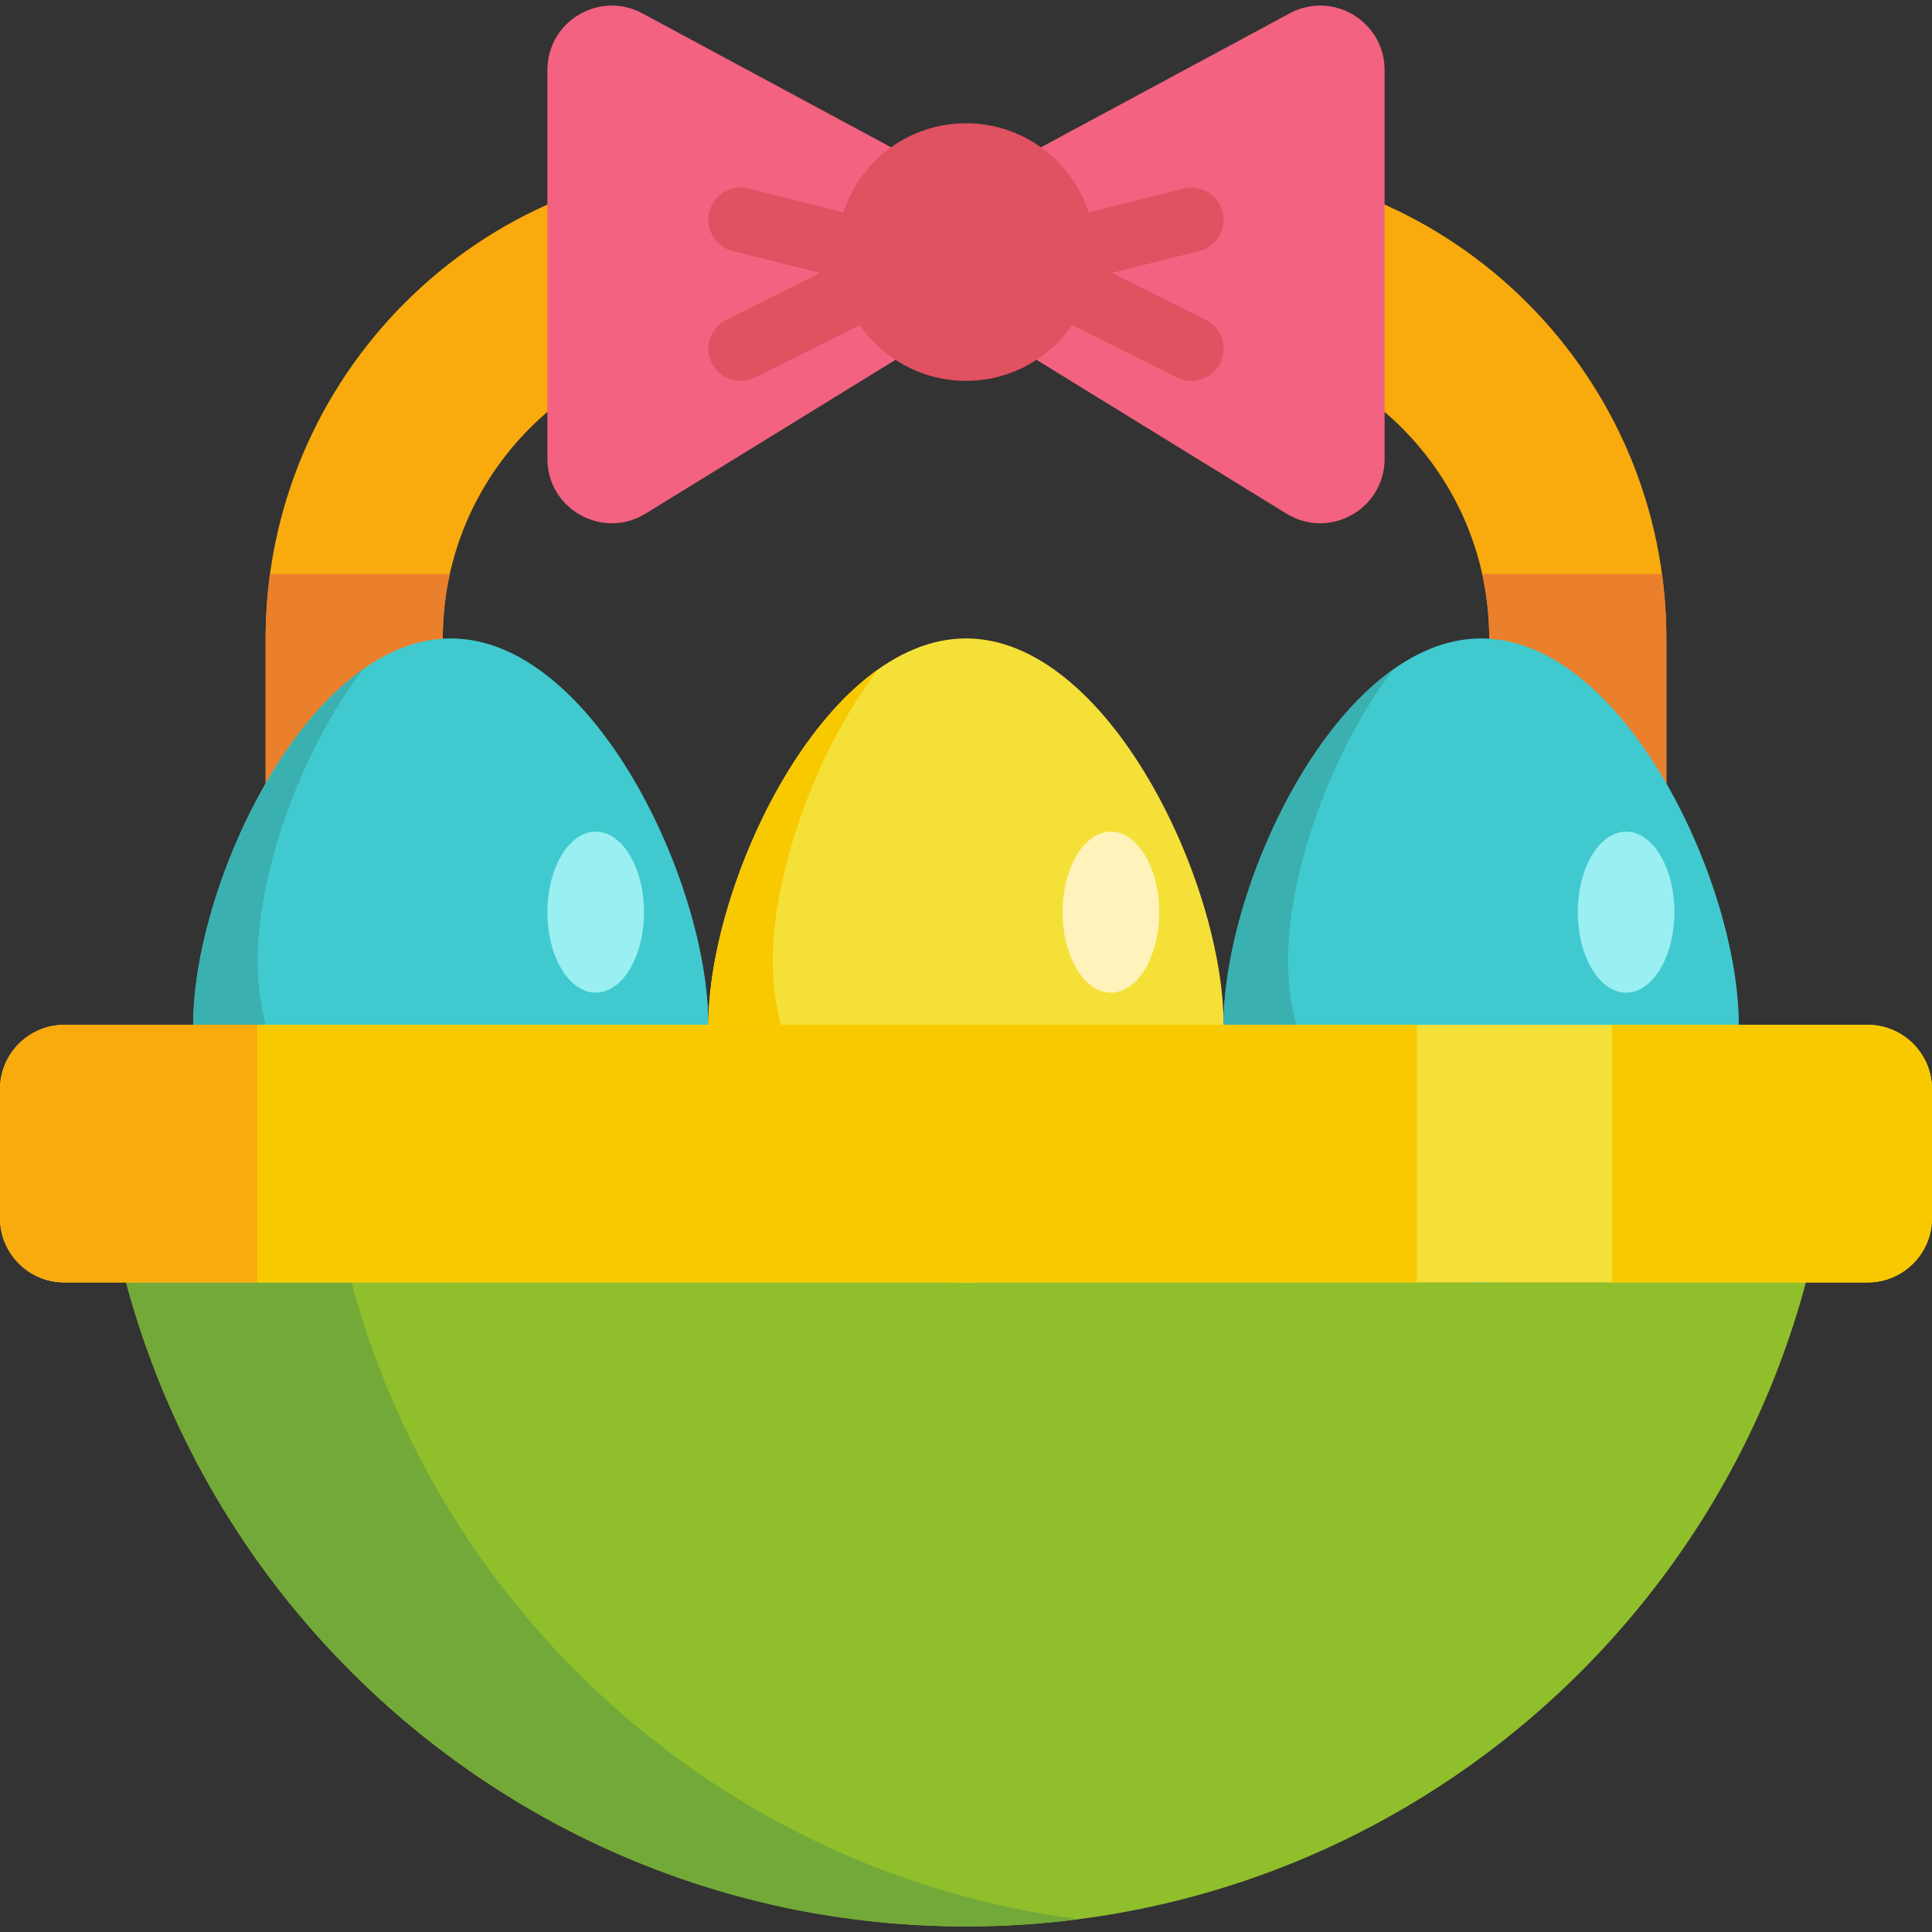 <?xml version="1.0" encoding="iso-8859-1"?>
<!-- Generator: Adobe Illustrator 19.0.0, SVG Export Plug-In . SVG Version: 6.00 Build 0)  -->
<svg version="1.1" id="Layer_1" xmlns="http://www.w3.org/2000/svg" xmlns:xlink="http://www.w3.org/1999/xlink" x="0px" y="0px"
	 viewBox="0 0 512 512" style="enable-background:new 0 0 512 512;" xml:space="preserve">
<rect x="0" y="0" width="512" height="512" fill="#333333" stroke="none"/>
<path style="fill:#F9AA0C;" d="M418.133,303.592c-12.96,0-23.467-10.507-23.467-23.467V169.192
	c0-43.524-35.409-78.933-78.933-78.933H196.267c-43.524,0-78.933,35.409-78.933,78.933v110.933c0,12.96-10.507,23.467-23.467,23.467
	S70.4,293.085,70.4,280.125V169.192c0-69.403,56.464-125.867,125.867-125.867h119.467c69.403,0,125.867,56.464,125.867,125.867
	v110.933C441.6,293.086,431.093,303.592,418.133,303.592z"/>
<g>
	<path style="fill:#EA802C;" d="M70.4,169.192v110.933c0,12.96,10.507,23.467,23.467,23.467s23.467-10.507,23.467-23.467V169.192
		c0-5.86,0.661-11.567,1.879-17.067H71.562C70.801,157.708,70.4,163.404,70.4,169.192z"/>
	<path style="fill:#EA802C;" d="M392.787,152.125c1.217,5.5,1.879,11.206,1.879,17.067v110.933c0,12.96,10.507,23.467,23.467,23.467
		s23.467-10.507,23.467-23.467V169.192c0-5.788-0.401-11.484-1.162-17.067H392.787z"/>
</g>
<path style="fill:#90BF2C;" d="M256,510.525c127.247,0,230.4-103.153,230.4-230.4H25.6C25.6,407.372,128.753,510.525,256,510.525z"
	/>
<path style="fill:#72A938;" d="M85.333,280.125H25.6c0,127.247,103.153,230.4,230.4,230.4c10.122,0,20.09-0.658,29.867-1.924
	C172.731,493.957,85.333,397.25,85.333,280.125z"/>
<path style="fill:#40CACF;" d="M51.2,271.592c0-37.702,30.564-102.4,68.267-102.4s68.267,64.698,68.267,102.4
	s-30.564,68.267-68.267,68.267S51.2,309.295,51.2,271.592z"/>
<path style="fill:#3AB0B0;" d="M136.533,322.792c-37.702,0-68.267-30.564-68.267-68.267c0-22.587,10.972-54.858,27.874-77.106
	C69.925,196.038,51.2,242.082,51.2,271.592c0,37.702,30.564,68.267,68.267,68.267c23.211,0,43.703-11.594,56.037-29.296
	C164.452,318.264,151.025,322.792,136.533,322.792z"/>
<ellipse style="fill:#99EFF2;" cx="157.867" cy="241.728" rx="12.8" ry="21.333"/>
<path style="fill:#F5E038;" d="M187.733,271.592c0-37.702,30.564-102.4,68.267-102.4s68.267,64.698,68.267,102.4
	S293.702,339.858,256,339.858S187.733,309.295,187.733,271.592z"/>
<path style="fill:#F9C900;" d="M273.067,322.792c-37.702,0-68.267-30.564-68.267-68.267c0-22.587,10.972-54.858,27.874-77.106
	c-26.215,18.619-44.941,64.663-44.941,94.173c0,37.702,30.564,68.267,68.267,68.267c23.211,0,43.703-11.594,56.037-29.296
	C300.986,318.264,287.558,322.792,273.067,322.792z"/>
<ellipse style="fill:#FFF2BA;" cx="294.4" cy="241.728" rx="12.8" ry="21.333"/>
<path style="fill:#40CACF;" d="M324.267,271.592c0-37.702,30.564-102.4,68.267-102.4s68.267,64.698,68.267,102.4
	s-30.564,68.267-68.267,68.267S324.267,309.295,324.267,271.592z"/>
<path style="fill:#3AB0B0;" d="M409.6,322.792c-37.702,0-68.267-30.564-68.267-68.267c0-22.587,10.972-54.858,27.874-77.106
	c-26.215,18.619-44.941,64.663-44.941,94.173c0,37.702,30.564,68.267,68.267,68.267c23.211,0,43.703-11.594,56.037-29.296
	C437.519,318.264,424.092,322.792,409.6,322.792z"/>
<ellipse style="fill:#99EFF2;" cx="430.933" cy="241.728" rx="12.8" ry="21.333"/>
<path style="fill:#F5E038;" d="M494.933,339.858H17.067C7.641,339.858,0,332.218,0,322.792v-34.133
	c0-9.426,7.641-17.067,17.067-17.067h477.867c9.426,0,17.067,7.641,17.067,17.067v34.133
	C512,332.218,504.359,339.858,494.933,339.858z"/>
<path style="fill:#F9AA0C;" d="M17.067,271.592C7.641,271.592,0,279.232,0,288.658v34.133c0,9.426,7.641,17.067,17.067,17.067h51.2
	v-68.267H17.067z"/>
<g>
	<rect x="68.267" y="271.595" style="fill:#F9C900;" width="307.2" height="68.267"/>
	<path style="fill:#F9C900;" d="M494.933,271.592H427.2v68.267h67.733c9.426,0,17.067-7.641,17.067-17.067v-34.133
		C512,279.233,504.359,271.592,494.933,271.592z"/>
</g>
<path style="fill:#F36280;" d="M340.922,136.119L256,83.858V49.725l85.775-46.187c11.371-6.122,25.158,2.113,25.158,15.027v103.018
	C366.933,134.936,352.293,143.116,340.922,136.119z"/>
<path style="fill:#E05161;" d="M324.012,56.189c-1.142-4.573-5.775-7.354-10.349-6.209l-34.133,8.533l-1.746,24.445l34.133,17.067
	c4.42,2.21,9.937,0.094,11.751-4.496c1.605-4.063-0.21-8.815-4.119-10.768L294.671,72.32l23.133-5.783
	C322.375,65.394,325.155,60.762,324.012,56.189z"/>
<path style="fill:#F36280;" d="M171.078,136.119L256,83.858V49.725L170.225,3.538c-11.371-6.122-25.158,2.113-25.158,15.027v103.018
	C145.067,134.936,159.707,143.116,171.078,136.119z"/>
<g>
	<path style="fill:#E05161;" d="M198.336,49.98c-4.572-1.14-9.205,1.637-10.349,6.209c-1.142,4.573,1.637,9.205,6.209,10.349
		l23.133,5.783L192.45,84.761c-3.903,1.951-5.733,6.709-4.119,10.768c1.824,4.586,7.324,6.71,11.751,4.496l34.133-17.067
		l-1.746-24.445L198.336,49.98z"/>
	<circle style="fill:#E05161;" cx="256" cy="66.795" r="34.133"/>
</g>
<g>
</g>
<g>
</g>
<g>
</g>
<g>
</g>
<g>
</g>
<g>
</g>
<g>
</g>
<g>
</g>
<g>
</g>
<g>
</g>
<g>
</g>
<g>
</g>
<g>
</g>
<g>
</g>
<g>
</g>
</svg>
